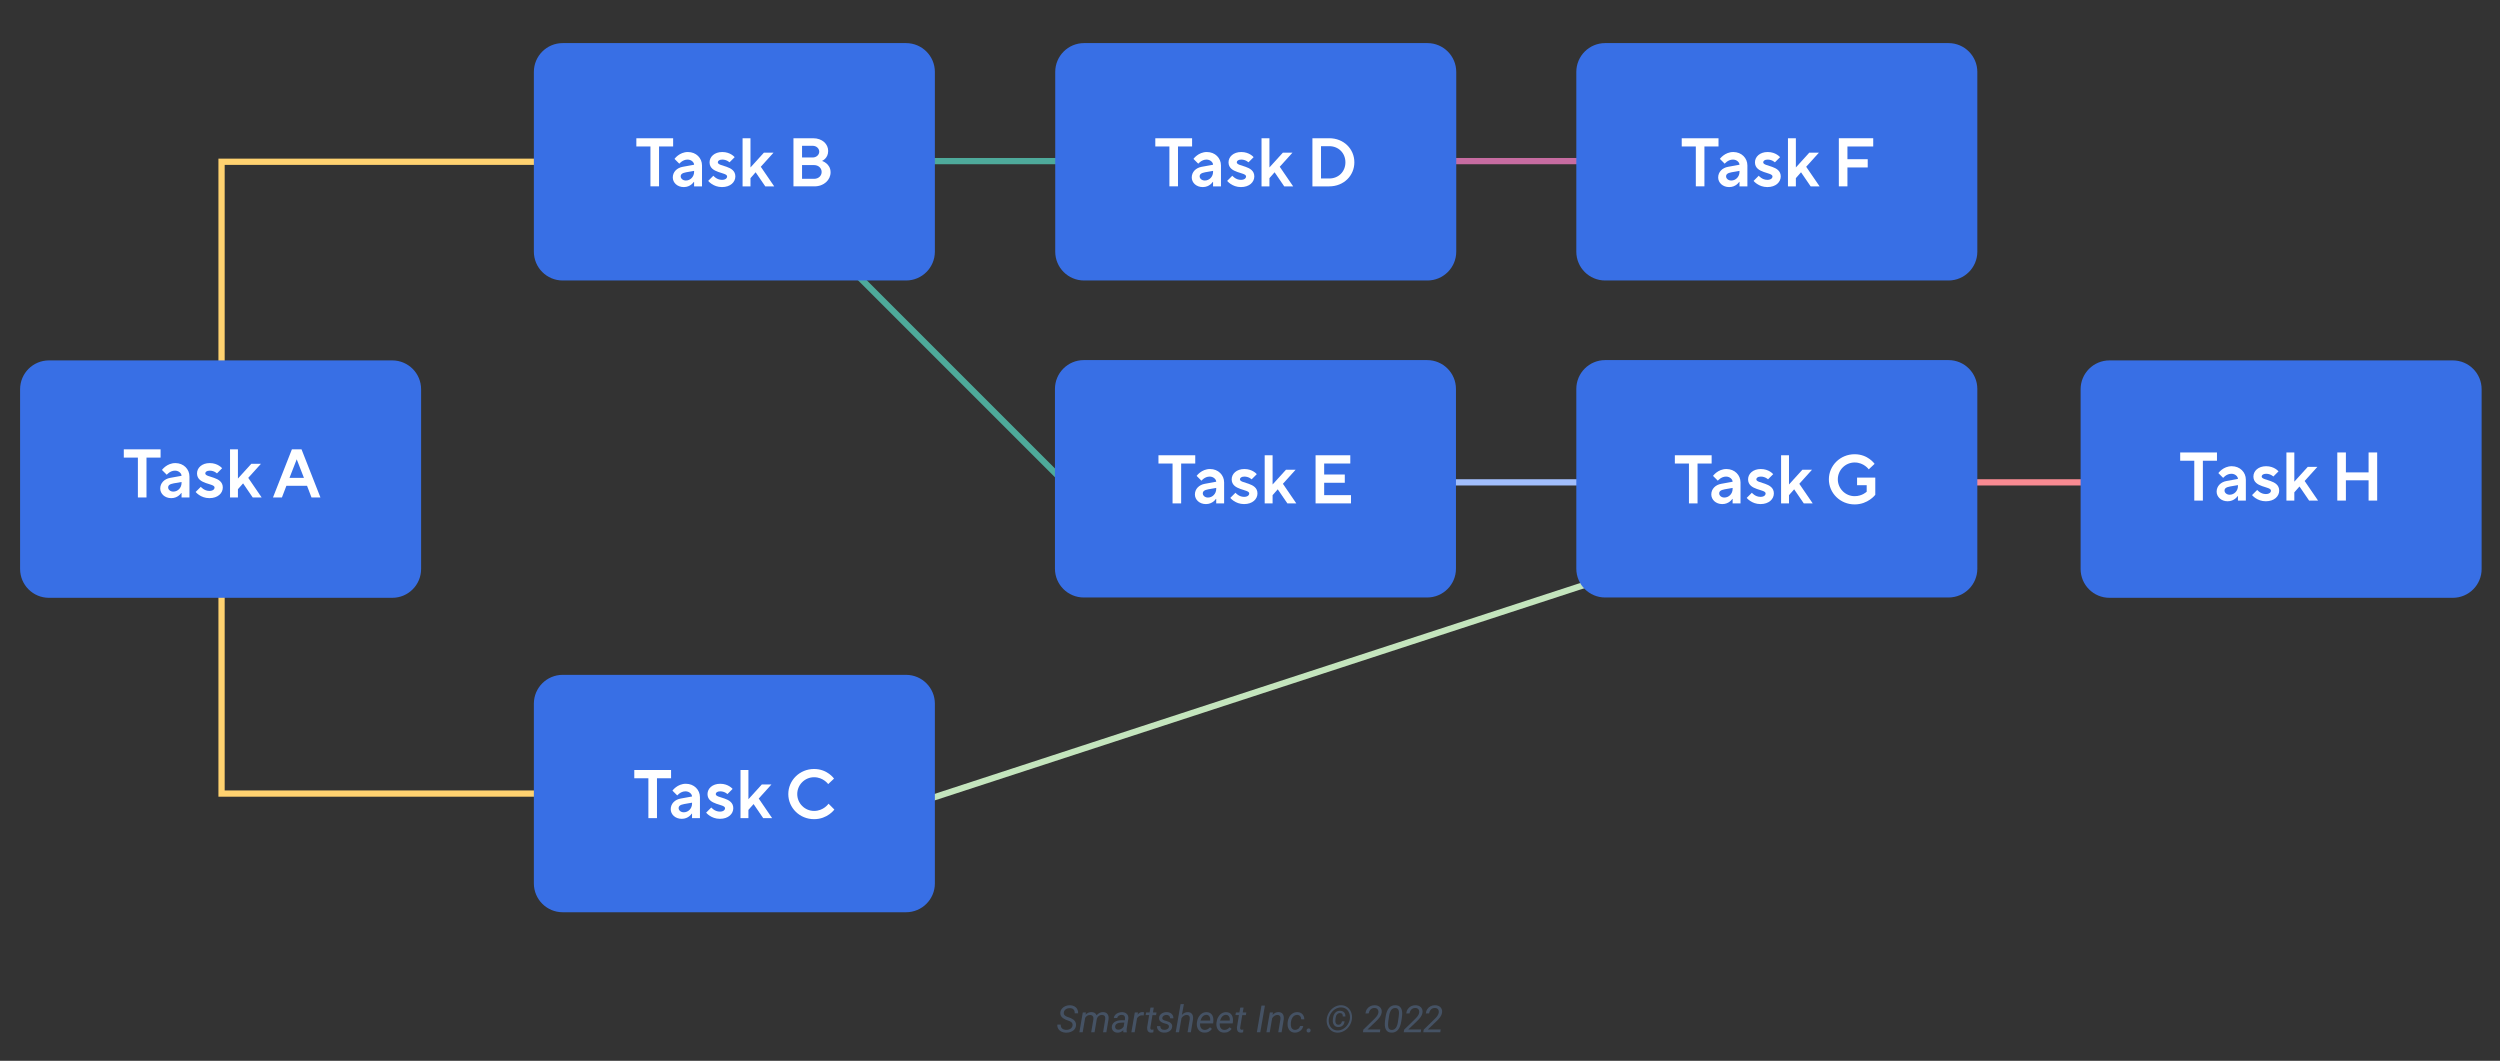 <?xml version="1.0" encoding="utf-8"?>
<!-- Generator: Adobe Illustrator 26.3.1, SVG Export Plug-In . SVG Version: 6.00 Build 0)  -->
<svg version="1.1" id="Layer_1" xmlns="http://www.w3.org/2000/svg" xmlns:xlink="http://www.w3.org/1999/xlink" x="0px" y="0px"
	 viewBox="0 0 799.92 339.42" style="enable-background:new 0 0 799.92 339.42;" xml:space="preserve">
<rect x="0" y="0" width="799.92" height="339.42" fill="#333333" stroke="none"/>
<style type="text/css">
	.st0{fill:none;stroke:#4EAA9B;stroke-width:2;stroke-miterlimit:10;}
	.st1{fill:none;stroke:#C76CA1;stroke-width:2;stroke-miterlimit:10;}
	.st2{fill:none;stroke:#A1BEFC;stroke-width:2;stroke-miterlimit:10;}
	.st3{fill:none;stroke:#C4E5BD;stroke-width:2;stroke-miterlimit:10;}
	.st4{fill:none;stroke:#F98A92;stroke-width:2;stroke-miterlimit:10;}
	.st5{fill:none;stroke:#FFD270;stroke-width:2;stroke-miterlimit:10;}
	.st6{fill:#455264;}
	.st7{fill:#386FE5;}
	.st8{fill:#FFFFFF;}
</style>
<line class="st0" x1="260.41" y1="51.55" x2="373.74" y2="51.55"/>
<line class="st0" x1="272.1" y1="85.85" x2="352.24" y2="165.99"/>
<line class="st1" x1="417.34" y1="51.55" x2="530.67" y2="51.55"/>
<line class="st2" x1="417.34" y1="154.34" x2="530.67" y2="154.34"/>
<line class="st3" x1="292.93" y1="257.06" x2="516.14" y2="184.16"/>
<line class="st4" x1="586.52" y1="154.34" x2="699.85" y2="154.34"/>
<g>
	<polyline class="st5" points="70.89,121.23 70.89,51.76 190.67,51.76 	"/>
</g>
<g>
	<polyline class="st5" points="70.89,184.45 70.89,253.92 190.67,253.92 	"/>
</g>
<g>
	<path class="st6" d="M343.19,328.09c0.09-0.62-0.24-1.08-0.97-1.37l-1.01-0.37l-0.34-0.15c-1.14-0.52-1.67-1.25-1.6-2.19
		c0.04-0.47,0.2-0.89,0.49-1.25s0.66-0.64,1.13-0.84s0.97-0.29,1.5-0.28c0.52,0.01,0.98,0.13,1.38,0.35s0.71,0.52,0.92,0.92
		s0.3,0.83,0.28,1.33l-1.11-0.01c0.04-0.53-0.08-0.93-0.35-1.22s-0.66-0.44-1.17-0.44c-0.54-0.01-0.98,0.12-1.34,0.38
		c-0.36,0.26-0.57,0.61-0.62,1.06c-0.08,0.58,0.28,1.03,1.07,1.33l0.87,0.31l0.44,0.19c1.1,0.51,1.61,1.26,1.53,2.26
		c-0.04,0.48-0.21,0.9-0.49,1.25s-0.66,0.62-1.15,0.81s-1,0.28-1.56,0.27c-0.54,0-1.02-0.12-1.47-0.34s-0.78-0.53-1.01-0.92
		s-0.33-0.83-0.3-1.33l1.1,0.01c-0.04,0.51,0.1,0.91,0.41,1.21s0.75,0.45,1.32,0.46s1.03-0.12,1.4-0.37S343.13,328.52,343.19,328.09
		z"/>
	<path class="st6" d="M347.47,323.95l-0.13,0.71c0.53-0.56,1.17-0.84,1.93-0.82c0.4,0.01,0.74,0.1,1.02,0.28s0.47,0.42,0.58,0.74
		c0.59-0.7,1.29-1.04,2.1-1.02c0.63,0.02,1.1,0.23,1.4,0.64s0.41,0.96,0.33,1.65l-0.7,4.17h-1.05l0.69-4.18
		c0.02-0.2,0.02-0.39,0-0.56c-0.07-0.53-0.42-0.8-1.04-0.81c-0.39-0.01-0.74,0.11-1.05,0.36s-0.52,0.57-0.61,0.98l-0.72,4.21h-1.07
		l0.7-4.17c0.05-0.43-0.01-0.77-0.2-1s-0.46-0.36-0.85-0.36c-0.66-0.02-1.19,0.29-1.58,0.9l-0.8,4.63h-1.06l1.1-6.34L347.47,323.95z
		"/>
	<path class="st6" d="M359.45,330.29c-0.03-0.11-0.04-0.22-0.04-0.33l0.02-0.33c-0.58,0.54-1.2,0.8-1.85,0.79
		c-0.56-0.01-1.01-0.18-1.36-0.53s-0.51-0.78-0.48-1.3c0.04-0.67,0.33-1.2,0.88-1.57s1.27-0.57,2.17-0.57l1.11,0.01l0.07-0.5
		c0.04-0.38-0.03-0.68-0.22-0.9s-0.46-0.33-0.83-0.34c-0.36-0.01-0.68,0.08-0.96,0.27s-0.45,0.43-0.51,0.74l-1.07,0.01
		c0.04-0.37,0.18-0.7,0.43-0.99s0.58-0.51,0.98-0.67s0.81-0.23,1.24-0.23c0.66,0.02,1.17,0.22,1.54,0.6s0.52,0.9,0.46,1.53
		l-0.52,3.14l-0.03,0.45c-0.01,0.21,0.02,0.43,0.07,0.64l-0.01,0.1H359.45z M357.78,329.47c0.34,0.01,0.66-0.07,0.96-0.24
		s0.56-0.41,0.78-0.71l0.23-1.31l-0.8-0.01c-0.67,0-1.18,0.11-1.54,0.32s-0.56,0.51-0.6,0.9c-0.04,0.3,0.03,0.54,0.21,0.74
		S357.45,329.46,357.78,329.47z"/>
	<path class="st6" d="M365.94,324.92l-0.5-0.05c-0.68,0-1.21,0.31-1.61,0.92l-0.78,4.51H362l1.1-6.34l1.03-0.01l-0.16,0.74
		c0.45-0.59,0.98-0.88,1.59-0.86c0.13,0,0.3,0.03,0.5,0.09L365.94,324.92z"/>
	<path class="st6" d="M369.17,322.42l-0.27,1.54h1.15l-0.15,0.84h-1.15l-0.66,3.94c-0.01,0.1-0.01,0.2-0.01,0.28
		c0.03,0.3,0.19,0.46,0.5,0.46c0.13,0,0.3-0.02,0.52-0.06l-0.08,0.88c-0.25,0.07-0.51,0.11-0.77,0.11
		c-0.42-0.01-0.74-0.16-0.95-0.47s-0.29-0.71-0.25-1.22l0.64-3.93h-1.12l0.15-0.84h1.12l0.27-1.54H369.17z"/>
	<path class="st6" d="M374.02,328.57c0.06-0.44-0.18-0.75-0.72-0.93l-1.1-0.32c-0.93-0.32-1.38-0.85-1.35-1.59
		c0.03-0.56,0.28-1.02,0.76-1.37s1.05-0.53,1.7-0.52c0.64,0.01,1.16,0.19,1.56,0.56s0.59,0.84,0.58,1.43l-1.05-0.01
		c0.01-0.32-0.09-0.57-0.3-0.77s-0.48-0.3-0.83-0.31c-0.37-0.01-0.68,0.08-0.95,0.27c-0.25,0.18-0.39,0.41-0.43,0.69
		c-0.05,0.37,0.17,0.63,0.67,0.8l0.53,0.15c0.73,0.19,1.24,0.43,1.55,0.73s0.45,0.67,0.42,1.12c-0.02,0.39-0.15,0.74-0.39,1.03
		s-0.55,0.52-0.94,0.67s-0.81,0.23-1.25,0.21c-0.67-0.01-1.23-0.2-1.66-0.59s-0.65-0.88-0.63-1.49l1.06,0.01
		c0,0.36,0.11,0.64,0.34,0.86s0.54,0.32,0.93,0.32c0.39,0.01,0.72-0.07,1-0.24S373.98,328.87,374.02,328.57z"/>
	<path class="st6" d="M378.17,324.73c0.55-0.61,1.19-0.9,1.92-0.88c0.59,0.01,1.03,0.21,1.32,0.61s0.39,0.96,0.32,1.68l-0.69,4.15
		h-1.06l0.7-4.17c0.02-0.19,0.03-0.37,0.01-0.53c-0.07-0.55-0.39-0.83-0.97-0.84c-0.65-0.02-1.21,0.32-1.68,1.02l-0.79,4.52h-1.06
		l1.56-9h1.06L378.17,324.73z"/>
	<path class="st6" d="M385.36,330.41c-0.79-0.02-1.41-0.31-1.85-0.87s-0.63-1.29-0.56-2.17l0.03-0.25c0.07-0.63,0.25-1.2,0.56-1.72
		s0.68-0.91,1.12-1.17s0.92-0.39,1.43-0.38c0.65,0.02,1.16,0.23,1.54,0.65s0.57,0.98,0.61,1.7c0.01,0.25,0,0.51-0.02,0.76
		l-0.06,0.49H384c-0.07,0.57,0.02,1.06,0.28,1.46s0.65,0.61,1.16,0.63c0.62,0.02,1.2-0.27,1.73-0.84l0.61,0.52
		c-0.27,0.38-0.61,0.68-1.03,0.9S385.88,330.42,385.36,330.41z M386.04,324.72c-0.44-0.01-0.82,0.14-1.15,0.45s-0.58,0.77-0.78,1.38
		l3.08,0.01l0.02-0.09c0.06-0.49-0.02-0.9-0.24-1.23S386.45,324.73,386.04,324.72z"/>
	<path class="st6" d="M391.63,330.41c-0.79-0.02-1.41-0.31-1.85-0.87s-0.63-1.29-0.56-2.17l0.03-0.25c0.07-0.63,0.25-1.2,0.56-1.72
		s0.68-0.91,1.12-1.17s0.92-0.39,1.43-0.38c0.65,0.02,1.16,0.23,1.54,0.65s0.57,0.98,0.61,1.7c0.01,0.25,0,0.51-0.02,0.76
		l-0.06,0.49h-4.14c-0.07,0.57,0.02,1.06,0.28,1.46s0.65,0.61,1.16,0.63c0.62,0.02,1.2-0.27,1.73-0.84l0.61,0.52
		c-0.27,0.38-0.61,0.68-1.03,0.9S392.15,330.42,391.63,330.41z M392.31,324.72c-0.44-0.01-0.82,0.14-1.15,0.45s-0.58,0.77-0.78,1.38
		l3.08,0.01l0.02-0.09c0.06-0.49-0.02-0.9-0.24-1.23S392.72,324.73,392.31,324.72z"/>
	<path class="st6" d="M397.9,322.42l-0.27,1.54h1.15l-0.15,0.84h-1.15l-0.66,3.94c-0.01,0.1-0.01,0.2-0.01,0.28
		c0.03,0.3,0.19,0.46,0.5,0.46c0.13,0,0.3-0.02,0.52-0.06l-0.08,0.88c-0.25,0.07-0.51,0.11-0.77,0.11
		c-0.42-0.01-0.74-0.16-0.95-0.47s-0.29-0.71-0.25-1.22l0.64-3.93h-1.12l0.15-0.84h1.12l0.27-1.54H397.9z"/>
	<path class="st6" d="M403.25,330.29h-1.1l1.48-8.53h1.1L403.25,330.29z"/>
	<path class="st6" d="M407.32,323.95l-0.15,0.8c0.57-0.62,1.22-0.93,1.95-0.91c0.6,0.02,1.04,0.22,1.32,0.62s0.39,0.96,0.32,1.68
		l-0.69,4.15H409l0.7-4.17c0.02-0.19,0.03-0.37,0.01-0.53c-0.07-0.55-0.39-0.83-0.97-0.84c-0.64-0.01-1.2,0.33-1.68,1.02l-0.79,4.52
		h-1.06l1.1-6.34L407.32,323.95z"/>
	<path class="st6" d="M414.36,329.53c0.38,0.01,0.72-0.1,1.03-0.33s0.5-0.53,0.6-0.9l1-0.01c-0.06,0.4-0.22,0.76-0.48,1.09
		s-0.59,0.58-0.98,0.77s-0.8,0.27-1.21,0.26c-0.53-0.01-0.97-0.15-1.34-0.41s-0.63-0.64-0.81-1.12s-0.23-1.02-0.18-1.61l0.03-0.29
		c0.07-0.61,0.25-1.15,0.53-1.63s0.65-0.85,1.1-1.12s0.95-0.39,1.5-0.38c0.66,0.02,1.2,0.24,1.59,0.67s0.6,0.97,0.6,1.63l-0.99-0.01
		c-0.01-0.41-0.12-0.75-0.35-1s-0.52-0.39-0.9-0.41c-0.55-0.01-1.01,0.19-1.37,0.62s-0.59,1.01-0.68,1.77l-0.02,0.15
		c-0.02,0.25-0.03,0.51-0.01,0.77c0.03,0.46,0.16,0.82,0.39,1.08S413.96,329.52,414.36,329.53z"/>
	<path class="st6" d="M418.71,329.06c0.19,0,0.35,0.05,0.47,0.18s0.19,0.28,0.18,0.47s-0.07,0.35-0.19,0.47s-0.28,0.18-0.47,0.19
		s-0.34-0.05-0.46-0.16s-0.18-0.27-0.18-0.46s0.06-0.35,0.18-0.48S418.52,329.07,418.71,329.06z"/>
	<path class="st6" d="M424.51,326.06c0.09-0.78,0.35-1.51,0.8-2.21s1.01-1.24,1.69-1.64s1.4-0.59,2.16-0.57
		c0.7,0.01,1.32,0.2,1.88,0.59s0.97,0.91,1.25,1.59s0.38,1.4,0.29,2.17c-0.09,0.79-0.36,1.54-0.8,2.23s-1,1.23-1.68,1.62
		s-1.38,0.58-2.11,0.58h-0.06c-0.71-0.02-1.35-0.21-1.89-0.6s-0.96-0.91-1.24-1.59S424.43,326.83,424.51,326.06z M425.16,326.95
		c0.09,0.81,0.38,1.47,0.89,1.98c0.51,0.51,1.13,0.77,1.88,0.78c0.73,0.02,1.42-0.19,2.07-0.63c0.65-0.44,1.15-1.03,1.51-1.77
		s0.5-1.49,0.42-2.23c-0.09-0.8-0.38-1.45-0.88-1.96c-0.5-0.5-1.13-0.76-1.88-0.78c-0.74-0.02-1.43,0.2-2.08,0.63
		c-0.65,0.44-1.15,1.02-1.51,1.76C425.22,325.47,425.08,326.21,425.16,326.95z M430.22,326.79c-0.05,0.59-0.26,1.05-0.63,1.37
		s-0.84,0.48-1.42,0.47c-0.57-0.02-1.01-0.23-1.32-0.66s-0.44-0.96-0.39-1.61l0.06-0.57c0.08-0.74,0.32-1.32,0.72-1.75
		s0.91-0.64,1.53-0.63c0.55,0.02,0.98,0.18,1.29,0.5s0.44,0.77,0.42,1.34l-0.84-0.01c0.02-0.33-0.03-0.6-0.17-0.79
		s-0.38-0.29-0.73-0.3c-0.37-0.01-0.68,0.13-0.93,0.41c-0.25,0.28-0.4,0.68-0.46,1.18c-0.06,0.5-0.08,0.81-0.08,0.93l0.01,0.21
		c0.03,0.3,0.12,0.54,0.27,0.72s0.36,0.27,0.63,0.28c0.66,0.03,1.06-0.33,1.2-1.08L430.22,326.79z"/>
	<path class="st6" d="M441.52,330.29h-5.43l0.13-0.83l3.15-3.06l0.57-0.57c0.66-0.66,1.03-1.27,1.1-1.83
		c0.05-0.43-0.03-0.78-0.25-1.05s-0.53-0.42-0.93-0.43c-0.51-0.02-0.94,0.13-1.28,0.45s-0.55,0.75-0.63,1.29l-1.05,0.01
		c0.05-0.52,0.21-0.99,0.48-1.39s0.63-0.71,1.07-0.93s0.92-0.32,1.44-0.31c0.71,0.02,1.27,0.23,1.68,0.64s0.59,0.95,0.54,1.6
		c-0.07,0.75-0.5,1.54-1.29,2.37l-0.54,0.54l-2.74,2.61h4.12L441.52,330.29z"/>
	<path class="st6" d="M445.21,330.41c-0.72-0.02-1.26-0.27-1.62-0.76s-0.52-1.21-0.49-2.14c0.01-0.29,0.03-0.57,0.06-0.86l0.21-1.42
		c0.19-1.21,0.54-2.12,1.07-2.72s1.22-0.89,2.09-0.87c0.73,0.02,1.27,0.26,1.63,0.75s0.52,1.18,0.5,2.1
		c-0.01,0.29-0.04,0.58-0.07,0.86l-0.21,1.38c-0.21,1.29-0.57,2.22-1.1,2.82S446.07,330.43,445.21,330.41z M447.56,325.16
		c0.05-0.47,0.08-0.84,0.08-1.1c-0.02-0.99-0.4-1.5-1.15-1.53c-0.55-0.02-0.99,0.18-1.33,0.61s-0.57,1.09-0.71,2l-0.25,1.7
		c-0.05,0.45-0.08,0.82-0.08,1.11c0.02,1.04,0.4,1.57,1.15,1.59c0.52,0.02,0.95-0.17,1.29-0.57s0.58-1.05,0.72-1.93L447.56,325.16z"
		/>
	<path class="st6" d="M454.58,330.29h-5.43l0.13-0.83l3.15-3.06l0.57-0.57c0.66-0.66,1.03-1.27,1.1-1.83
		c0.05-0.43-0.03-0.78-0.25-1.05s-0.53-0.42-0.93-0.43c-0.51-0.02-0.94,0.13-1.28,0.45s-0.55,0.75-0.63,1.29l-1.05,0.01
		c0.05-0.52,0.21-0.99,0.48-1.39s0.63-0.71,1.07-0.93s0.92-0.32,1.44-0.31c0.71,0.02,1.27,0.23,1.68,0.64s0.59,0.95,0.54,1.6
		c-0.07,0.75-0.5,1.54-1.29,2.37l-0.54,0.54l-2.74,2.61h4.12L454.58,330.29z"/>
	<path class="st6" d="M460.84,330.29h-5.43l0.13-0.83l3.15-3.06l0.57-0.57c0.66-0.66,1.03-1.27,1.1-1.83
		c0.05-0.43-0.03-0.78-0.25-1.05s-0.53-0.42-0.93-0.43c-0.51-0.02-0.94,0.13-1.28,0.45s-0.55,0.75-0.63,1.29l-1.05,0.01
		c0.05-0.52,0.21-0.99,0.48-1.39s0.63-0.71,1.07-0.93s0.92-0.32,1.44-0.31c0.71,0.02,1.27,0.23,1.68,0.64s0.59,0.95,0.54,1.6
		c-0.07,0.75-0.5,1.54-1.29,2.37l-0.54,0.54l-2.74,2.61h4.12L460.84,330.29z"/>
</g>
<g>
	<path class="st7" d="M125.51,191.28H15.66c-5.1,0-9.23-4.13-9.23-9.23v-57.5c0-5.1,4.13-9.23,9.23-9.23h109.85
		c5.1,0,9.23,4.13,9.23,9.23v57.5C134.74,187.15,130.61,191.28,125.51,191.28z"/>
	<g>
		<path class="st8" d="M44.12,146.41h-4.51v-2.64h11.77v2.64h-4.51v12.76h-2.75V146.41z"/>
		<path class="st8" d="M51.27,156.31c0-1.76,1.32-3.08,3.19-3.41l3.63-0.66c0-0.77-0.88-1.65-2.09-1.65c-1.61,0-2.64,1.32-2.64,1.32
			l-1.54-1.54c0,0,1.54-2.2,4.29-2.2c2.64,0,4.51,1.94,4.51,4.29v6.71h-2.53v-1.43h-0.11c0,0-0.99,1.65-3.19,1.65
			C52.7,159.39,51.27,157.96,51.27,156.31z M58.09,154.55v-0.33l-2.53,0.44c-1.32,0.24-1.76,0.66-1.76,1.32s0.66,1.32,1.65,1.32
			C56.88,157.3,58.09,156.09,58.09,154.55z"/>
		<path class="st8" d="M62.6,157.41l1.65-1.65c0,0,1.06,1.32,2.75,1.32c1.12,0,1.65-0.53,1.65-1.1c0-1.43-5.61-0.88-5.61-4.51
			c0-1.76,1.54-3.3,4.07-3.3c2.64,0,3.96,1.65,3.96,1.65l-1.65,1.65c0,0-0.88-0.88-2.31-0.88c-0.99,0-1.43,0.44-1.43,0.88
			c0,1.43,5.61,0.88,5.61,4.51c0,1.8-1.56,3.41-4.29,3.41C64.16,159.39,62.6,157.41,62.6,157.41z"/>
		<path class="st8" d="M73.6,143.77h2.53v9.35l4.29-4.73h3.08l-4.07,4.51l4.29,6.27h-2.86l-3.08-4.51l-1.65,1.87v2.64H73.6V143.77z"
			/>
		<path class="st8" d="M93.4,143.77h3.08l6.05,15.4h-2.86l-1.43-3.74h-6.6l-1.43,3.74h-2.86L93.4,143.77z M97.25,152.9l-2.31-5.94
			l-2.31,5.94H97.25z"/>
	</g>
</g>
<g>
	<path class="st7" d="M784.81,191.28H674.96c-5.1,0-9.23-4.13-9.23-9.23v-57.5c0-5.1,4.13-9.23,9.23-9.23h109.85
		c5.1,0,9.23,4.13,9.23,9.23v57.5C794.05,187.15,789.91,191.28,784.81,191.28z"/>
	<g>
		<path class="st8" d="M702.1,147.41h-4.51v-2.64h11.77v2.64h-4.51v12.76h-2.75V147.41z"/>
		<path class="st8" d="M709.25,157.31c0-1.76,1.32-3.08,3.19-3.41l3.63-0.66c0-0.77-0.88-1.65-2.09-1.65
			c-1.61,0-2.64,1.32-2.64,1.32l-1.54-1.54c0,0,1.54-2.2,4.29-2.2c2.64,0,4.51,1.94,4.51,4.29v6.71h-2.53v-1.43h-0.11
			c0,0-0.99,1.65-3.19,1.65C710.68,160.39,709.25,158.96,709.25,157.31z M716.07,155.55v-0.33l-2.53,0.44
			c-1.32,0.24-1.76,0.66-1.76,1.32s0.66,1.32,1.65,1.32C714.86,158.3,716.07,157.09,716.07,155.55z"/>
		<path class="st8" d="M720.58,158.41l1.65-1.65c0,0,1.06,1.32,2.75,1.32c1.12,0,1.65-0.53,1.65-1.1c0-1.43-5.61-0.88-5.61-4.51
			c0-1.76,1.54-3.3,4.07-3.3c2.64,0,3.96,1.65,3.96,1.65l-1.65,1.65c0,0-0.88-0.88-2.31-0.88c-0.99,0-1.43,0.44-1.43,0.88
			c0,1.43,5.61,0.88,5.61,4.51c0,1.8-1.56,3.41-4.29,3.41C722.14,160.39,720.58,158.41,720.58,158.41z"/>
		<path class="st8" d="M731.58,144.77h2.53v9.35l4.29-4.73h3.08l-4.07,4.51l4.29,6.27h-2.86l-3.08-4.51l-1.65,1.87v2.64h-2.53
			V144.77z"/>
		<path class="st8" d="M747.86,144.77h2.75v6.38h7.26v-6.38h2.75v15.4h-2.75v-6.49h-7.26v6.49h-2.75V144.77z"/>
	</g>
</g>
<g>
	<path class="st7" d="M289.9,89.75H180.05c-5.1,0-9.23-4.13-9.23-9.23v-57.5c0-5.1,4.13-9.23,9.23-9.23H289.9
		c5.1,0,9.23,4.13,9.23,9.23v57.5C299.13,85.61,295,89.75,289.9,89.75z"/>
	<g>
		<path class="st8" d="M208.12,46.87h-4.51v-2.64h11.77v2.64h-4.51v12.76h-2.75V46.87z"/>
		<path class="st8" d="M215.27,56.78c0-1.76,1.32-3.08,3.19-3.41l3.63-0.66c0-0.77-0.88-1.65-2.09-1.65c-1.61,0-2.64,1.32-2.64,1.32
			l-1.54-1.54c0,0,1.54-2.2,4.29-2.2c2.64,0,4.51,1.94,4.51,4.29v6.71h-2.53v-1.43h-0.11c0,0-0.99,1.65-3.19,1.65
			C216.7,59.86,215.27,58.43,215.27,56.78z M222.09,55.01v-0.33l-2.53,0.44c-1.32,0.24-1.76,0.66-1.76,1.32s0.66,1.32,1.65,1.32
			C220.88,57.77,222.09,56.56,222.09,55.01z"/>
		<path class="st8" d="M226.6,57.88l1.65-1.65c0,0,1.06,1.32,2.75,1.32c1.12,0,1.65-0.53,1.65-1.1c0-1.43-5.61-0.88-5.61-4.51
			c0-1.76,1.54-3.3,4.07-3.3c2.64,0,3.96,1.65,3.96,1.65l-1.65,1.65c0,0-0.88-0.88-2.31-0.88c-0.99,0-1.43,0.44-1.43,0.88
			c0,1.43,5.61,0.88,5.61,4.51c0,1.8-1.56,3.41-4.29,3.41C228.16,59.86,226.6,57.88,226.6,57.88z"/>
		<path class="st8" d="M237.6,44.23h2.53v9.35l4.29-4.73h3.08l-4.07,4.51l4.29,6.27h-2.86l-3.08-4.51L240.13,57v2.64h-2.53V44.23z"
			/>
		<path class="st8" d="M253.88,44.23h6.27c2.97,0,4.84,1.87,4.84,4.07c0,2.42-1.98,3.19-1.98,3.19s2.75,0.81,2.75,3.65
			c0,2.4-2.09,4.49-5.17,4.49h-6.71V44.23z M260.04,50.39c1.21,0,2.09-0.88,2.09-1.87s-0.88-1.87-2.09-1.87h-3.41v3.74H260.04z
			 M260.48,57.22c1.43,0,2.42-0.99,2.42-2.2c0-1.21-0.99-2.2-2.44-2.2h-3.83v4.4H260.48z"/>
	</g>
</g>
<g>
	<path class="st7" d="M456.63,191.18H346.78c-5.1,0-9.23-4.13-9.23-9.23v-57.5c0-5.1,4.13-9.23,9.23-9.23h109.85
		c5.1,0,9.23,4.13,9.23,9.23v57.5C465.87,187.05,461.73,191.18,456.63,191.18z"/>
	<g>
		<path class="st8" d="M375.18,148.31h-4.51v-2.64h11.77v2.64h-4.51v12.76h-2.75V148.31z"/>
		<path class="st8" d="M382.33,158.21c0-1.76,1.32-3.08,3.19-3.41l3.63-0.66c0-0.77-0.88-1.65-2.09-1.65
			c-1.61,0-2.64,1.32-2.64,1.32l-1.54-1.54c0,0,1.54-2.2,4.29-2.2c2.64,0,4.51,1.94,4.51,4.29v6.71h-2.53v-1.43h-0.11
			c0,0-0.99,1.65-3.19,1.65C383.76,161.29,382.33,159.86,382.33,158.21z M389.15,156.45v-0.33l-2.53,0.44
			c-1.32,0.24-1.76,0.66-1.76,1.32s0.66,1.32,1.65,1.32C387.94,159.2,389.15,157.99,389.15,156.45z"/>
		<path class="st8" d="M393.66,159.31l1.65-1.65c0,0,1.06,1.32,2.75,1.32c1.12,0,1.65-0.53,1.65-1.1c0-1.43-5.61-0.88-5.61-4.51
			c0-1.76,1.54-3.3,4.07-3.3c2.64,0,3.96,1.65,3.96,1.65l-1.65,1.65c0,0-0.88-0.88-2.31-0.88c-0.99,0-1.43,0.44-1.43,0.88
			c0,1.43,5.61,0.88,5.61,4.51c0,1.8-1.56,3.41-4.29,3.41C395.22,161.29,393.66,159.31,393.66,159.31z"/>
		<path class="st8" d="M404.66,145.67h2.53v9.35l4.29-4.73h3.08l-4.07,4.51l4.29,6.27h-2.86l-3.08-4.51l-1.65,1.87v2.64h-2.53
			V145.67z"/>
		<path class="st8" d="M420.94,145.67h11.11v2.64h-8.36v3.52h6.6v2.64h-6.6v3.96h8.58v2.64h-11.33V145.67z"/>
	</g>
</g>
<g>
	<path class="st7" d="M289.9,291.89H180.05c-5.1,0-9.23-4.13-9.23-9.23v-57.5c0-5.1,4.13-9.23,9.23-9.23H289.9
		c5.1,0,9.23,4.13,9.23,9.23v57.5C299.13,287.76,295,291.89,289.9,291.89z"/>
	<g>
		<path class="st8" d="M207.46,249.02h-4.51v-2.64h11.77v2.64h-4.51v12.76h-2.75V249.02z"/>
		<path class="st8" d="M214.61,258.92c0-1.76,1.32-3.08,3.19-3.41l3.63-0.66c0-0.77-0.88-1.65-2.09-1.65
			c-1.61,0-2.64,1.32-2.64,1.32l-1.54-1.54c0,0,1.54-2.2,4.29-2.2c2.64,0,4.51,1.94,4.51,4.29v6.71h-2.53v-1.43h-0.11
			c0,0-0.99,1.65-3.19,1.65C216.04,262,214.61,260.57,214.61,258.92z M221.43,257.16v-0.33l-2.53,0.44
			c-1.32,0.24-1.76,0.66-1.76,1.32s0.66,1.32,1.65,1.32C220.22,259.91,221.43,258.7,221.43,257.16z"/>
		<path class="st8" d="M225.94,260.02l1.65-1.65c0,0,1.06,1.32,2.75,1.32c1.12,0,1.65-0.53,1.65-1.1c0-1.43-5.61-0.88-5.61-4.51
			c0-1.76,1.54-3.3,4.07-3.3c2.64,0,3.96,1.65,3.96,1.65l-1.65,1.65c0,0-0.88-0.88-2.31-0.88c-0.99,0-1.43,0.44-1.43,0.88
			c0,1.43,5.61,0.88,5.61,4.51c0,1.8-1.56,3.41-4.29,3.41C227.5,262,225.94,260.02,225.94,260.02z"/>
		<path class="st8" d="M236.94,246.38h2.53v9.35l4.29-4.73h3.08l-4.07,4.51l4.29,6.27h-2.86l-3.08-4.51l-1.65,1.87v2.64h-2.53
			V246.38z"/>
		<path class="st8" d="M252.23,254.08c0-4.4,3.63-8.03,8.25-8.03c4.29,0,6.38,3.08,6.38,3.08l-1.87,1.76c0,0-1.54-2.2-4.51-2.2
			s-5.39,2.42-5.39,5.39s2.42,5.39,5.39,5.39c3.08,0,4.62-2.31,4.62-2.31l1.87,1.87c0,0-2.2,3.08-6.49,3.08
			C255.86,262.11,252.23,258.48,252.23,254.08z"/>
	</g>
</g>
<g>
	<path class="st7" d="M456.72,89.75H346.87c-5.1,0-9.23-4.13-9.23-9.23v-57.5c0-5.1,4.13-9.23,9.23-9.23h109.85
		c5.1,0,9.23,4.13,9.23,9.23v57.5C465.96,85.61,461.82,89.75,456.72,89.75z"/>
	<g>
		<path class="st8" d="M374.17,46.87h-4.51v-2.64h11.77v2.64h-4.51v12.76h-2.75V46.87z"/>
		<path class="st8" d="M381.32,56.78c0-1.76,1.32-3.08,3.19-3.41l3.63-0.66c0-0.77-0.88-1.65-2.09-1.65c-1.61,0-2.64,1.32-2.64,1.32
			l-1.54-1.54c0,0,1.54-2.2,4.29-2.2c2.64,0,4.51,1.94,4.51,4.29v6.71h-2.53v-1.43h-0.11c0,0-0.99,1.65-3.19,1.65
			C382.75,59.86,381.32,58.43,381.32,56.78z M388.14,55.01v-0.33l-2.53,0.44c-1.32,0.24-1.76,0.66-1.76,1.32s0.66,1.32,1.65,1.32
			C386.93,57.77,388.14,56.56,388.14,55.01z"/>
		<path class="st8" d="M392.65,57.88l1.65-1.65c0,0,1.06,1.32,2.75,1.32c1.12,0,1.65-0.53,1.65-1.1c0-1.43-5.61-0.88-5.61-4.51
			c0-1.76,1.54-3.3,4.07-3.3c2.64,0,3.96,1.65,3.96,1.65l-1.65,1.65c0,0-0.88-0.88-2.31-0.88c-0.99,0-1.43,0.44-1.43,0.88
			c0,1.43,5.61,0.88,5.61,4.51c0,1.8-1.56,3.41-4.29,3.41C394.21,59.86,392.65,57.88,392.65,57.88z"/>
		<path class="st8" d="M403.65,44.23h2.53v9.35l4.29-4.73h3.08l-4.07,4.51l4.29,6.27h-2.86l-3.08-4.51L406.18,57v2.64h-2.53V44.23z"
			/>
		<path class="st8" d="M419.93,44.23h5.39c4.62,0,8.03,3.41,8.03,7.7s-3.41,7.7-8.03,7.7h-5.39V44.23z M425.32,57.11
			c2.97,0,5.17-2.2,5.17-5.17s-2.2-5.17-5.17-5.17h-2.64v10.34H425.32z"/>
	</g>
</g>
<g>
	<path class="st7" d="M623.45,89.75H513.6c-5.1,0-9.23-4.13-9.23-9.23v-57.5c0-5.1,4.13-9.23,9.23-9.23h109.85
		c5.1,0,9.23,4.13,9.23,9.23v57.5C632.69,85.61,628.55,89.75,623.45,89.75z"/>
	<g>
		<path class="st8" d="M542.61,46.87h-4.51v-2.64h11.77v2.64h-4.51v12.76h-2.75V46.87z"/>
		<path class="st8" d="M549.76,56.78c0-1.76,1.32-3.08,3.19-3.41l3.63-0.66c0-0.77-0.88-1.65-2.09-1.65c-1.61,0-2.64,1.32-2.64,1.32
			l-1.54-1.54c0,0,1.54-2.2,4.29-2.2c2.64,0,4.51,1.94,4.51,4.29v6.71h-2.53v-1.43h-0.11c0,0-0.99,1.65-3.19,1.65
			C551.19,59.86,549.76,58.43,549.76,56.78z M556.58,55.01v-0.33l-2.53,0.44c-1.32,0.24-1.76,0.66-1.76,1.32s0.66,1.32,1.65,1.32
			C555.37,57.77,556.58,56.56,556.58,55.01z"/>
		<path class="st8" d="M561.09,57.88l1.65-1.65c0,0,1.06,1.32,2.75,1.32c1.12,0,1.65-0.53,1.65-1.1c0-1.43-5.61-0.88-5.61-4.51
			c0-1.76,1.54-3.3,4.07-3.3c2.64,0,3.96,1.65,3.96,1.65l-1.65,1.65c0,0-0.88-0.88-2.31-0.88c-0.99,0-1.43,0.44-1.43,0.88
			c0,1.43,5.61,0.88,5.61,4.51c0,1.8-1.56,3.41-4.29,3.41C562.65,59.86,561.09,57.88,561.09,57.88z"/>
		<path class="st8" d="M572.09,44.23h2.53v9.35l4.29-4.73h3.08l-4.07,4.51l4.29,6.27h-2.86l-3.08-4.51L574.62,57v2.64h-2.53V44.23z"
			/>
		<path class="st8" d="M588.37,44.23h11v2.64h-8.25v4.07h6.49v2.64h-6.49v6.05h-2.75V44.23z"/>
	</g>
</g>
<g>
	<path class="st7" d="M623.45,191.18H513.6c-5.1,0-9.23-4.13-9.23-9.23v-57.5c0-5.1,4.13-9.23,9.23-9.23h109.85
		c5.1,0,9.23,4.13,9.23,9.23v57.5C632.69,187.05,628.55,191.18,623.45,191.18z"/>
	<g>
		<path class="st8" d="M540.41,148.31h-4.51v-2.64h11.77v2.64h-4.51v12.76h-2.75V148.31z"/>
		<path class="st8" d="M547.56,158.21c0-1.76,1.32-3.08,3.19-3.41l3.63-0.66c0-0.77-0.88-1.65-2.09-1.65
			c-1.61,0-2.64,1.32-2.64,1.32l-1.54-1.54c0,0,1.54-2.2,4.29-2.2c2.64,0,4.51,1.94,4.51,4.29v6.71h-2.53v-1.43h-0.11
			c0,0-0.99,1.65-3.19,1.65C548.99,161.29,547.56,159.86,547.56,158.21z M554.38,156.45v-0.33l-2.53,0.44
			c-1.32,0.24-1.76,0.66-1.76,1.32s0.66,1.32,1.65,1.32C553.17,159.2,554.38,157.99,554.38,156.45z"/>
		<path class="st8" d="M558.89,159.31l1.65-1.65c0,0,1.06,1.32,2.75,1.32c1.12,0,1.65-0.53,1.65-1.1c0-1.43-5.61-0.88-5.61-4.51
			c0-1.76,1.54-3.3,4.07-3.3c2.64,0,3.96,1.65,3.96,1.65l-1.65,1.65c0,0-0.88-0.88-2.31-0.88c-0.99,0-1.43,0.44-1.43,0.88
			c0,1.43,5.61,0.88,5.61,4.51c0,1.8-1.56,3.41-4.29,3.41C560.45,161.29,558.89,159.31,558.89,159.31z"/>
		<path class="st8" d="M569.89,145.67h2.53v9.35l4.29-4.73h3.08l-4.07,4.51l4.29,6.27h-2.86l-3.08-4.51l-1.65,1.87v2.64h-2.53
			V145.67z"/>
		<path class="st8" d="M585.18,153.37c0-4.4,3.63-8.03,8.25-8.03c4.29,0,6.38,3.08,6.38,3.08l-1.87,1.76c0,0-1.54-2.2-4.51-2.2
			c-2.97,0-5.39,2.42-5.39,5.39s2.42,5.39,5.39,5.39c2.42,0,3.85-1.43,3.85-1.43v-2.09h-3.08v-2.42h5.83v5.5c0,0-2.31,3.08-6.6,3.08
			C588.81,161.4,585.18,157.77,585.18,153.37z"/>
	</g>
</g>
</svg>
